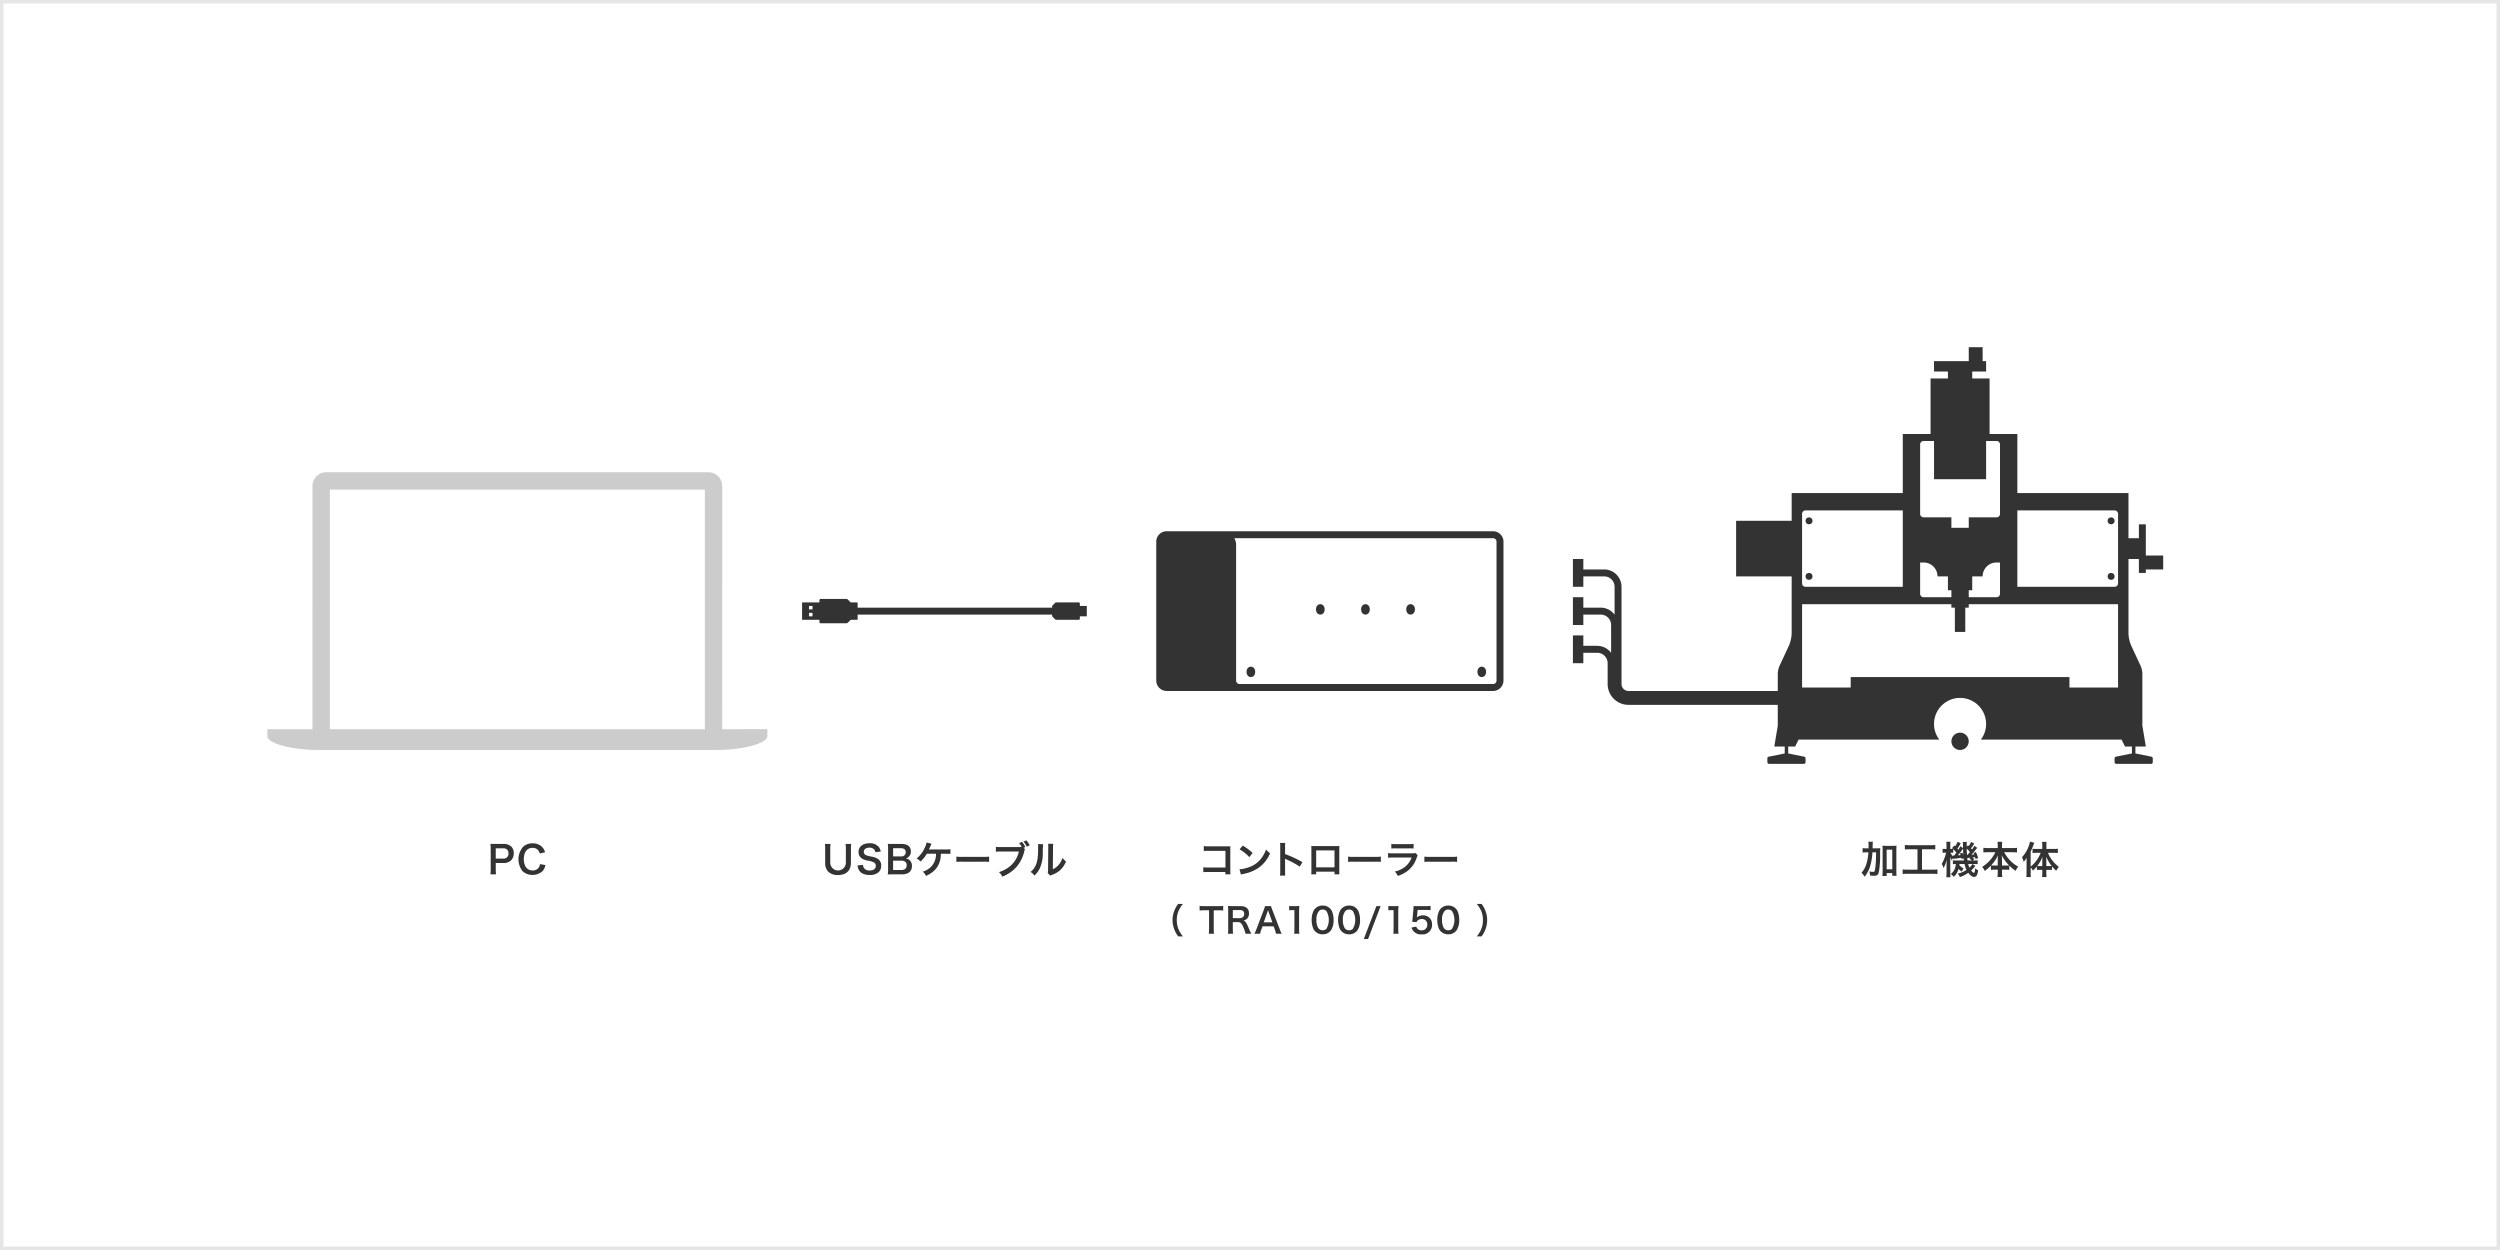 <svg id="レイヤー_1" data-name="レイヤー 1" xmlns="http://www.w3.org/2000/svg" width="720" height="360" viewBox="0 0 720 360">
  <defs>
    <style>
      .cls-1 {
        fill: #ccc;
      }

      .cls-2 {
        fill: #333;
      }

      .cls-3 {
        fill: #e6e6e6;
      }
    </style>
  </defs>
  <path class="cls-1" d="M208,210l.011-70.011a4,4,0,0,0-4-3.989H93.989a4,4,0,0,0-4,3.989L90,210H77v2c0,2.06,6.7,4,15,4H206c8.3,0,15-1.94,15-4v-2Zm-5,0H95V141H203v69Z"/>
  <path class="cls-2" d="M311,174.5v-.7a.3.3,0,0,0-.3-.3h-6.49a.5.5,0,0,0-.353.146l-.71.707a.5.5,0,0,0-.147.355V175H247v-1.3a.2.2,0,0,0-.2-.2h-1.593a.5.5,0,0,1-.353-.146l-.708-.708a.5.5,0,0,0-.353-.146H236.3a.3.3,0,0,0-.3.3v.7h-5v5h5v.7a.3.3,0,0,0,.3.3h7.493a.5.5,0,0,0,.353-.146l.708-.708a.5.5,0,0,1,.353-.146H246.8a.2.2,0,0,0,.2-.2V177h56v.293a.5.5,0,0,0,.146.353l.708.708a.5.5,0,0,0,.353.146H310.7a.3.3,0,0,0,.3-.3v-.7h2v-3Zm-77,3h-1v-1h1Zm0-2h-1v-1h1Z"/>
  <g>
    <ellipse class="cls-2" cx="360.25" cy="193.5" rx="1.25" ry="1.5"/>
    <ellipse class="cls-2" cx="393.25" cy="175.5" rx="1.25" ry="1.5"/>
    <ellipse class="cls-2" cx="380.25" cy="175.5" rx="1.25" ry="1.5"/>
    <ellipse class="cls-2" cx="426.75" cy="193.5" rx="1.25" ry="1.5"/>
    <ellipse class="cls-2" cx="406.25" cy="175.5" rx="1.25" ry="1.5"/>
    <path class="cls-2" d="M430,153H336a3,3,0,0,0-3,3v40a3,3,0,0,0,3,3h94a3,3,0,0,0,3-3V156A3,3,0,0,0,430,153Zm1,43a1,1,0,0,1-1,1H357a1,1,0,0,1-1-1V157a3.961,3.961,0,0,0-.5-2H430a1,1,0,0,1,1,1Z"/>
  </g>
  <g>
    <circle class="cls-2" cx="521" cy="150" r="1"/>
    <circle class="cls-2" cx="521" cy="166" r="1"/>
    <circle class="cls-2" cx="608" cy="150" r="1"/>
    <circle class="cls-2" cx="608" cy="166" r="1"/>
    <path class="cls-2" d="M618,165v-1h5v-4h-5v-9h-2v4h-3V142H581V125h-8V109h-5v-2h4v-3h-1v-4h-4v4H557v3h4v2h-5v16h-8v17H516v8H500v16h16v16.07a9.853,9.853,0,0,1-.72,3.72l-2.85,6.14a6.059,6.059,0,0,0-.43,2.23V199H469a2,2,0,0,1-2-2V169a5.006,5.006,0,0,0-5-5h-6v-3h-3v8h3v-3h6a3,3,0,0,1,3,3v8.031A4.982,4.982,0,0,0,461,175h-5v-3h-3v8h3v-3h5a3,3,0,0,1,3,3v8.031A4.982,4.982,0,0,0,460,186h-4v-3h-3v8h3v-3h4a3,3,0,0,1,3,3v6a6.006,6.006,0,0,0,6,6h43v6l-1,6h3v2l-4.6.92a.5.5,0,0,0-.4.49v1.09a.5.5,0,0,0,.5.5h10a.5.5,0,0,0,.5-.5v-1.09a.5.5,0,0,0-.4-.49L515,217v-2h2l1-2h40.52a7.355,7.355,0,0,1-1.52-4.5,7.5,7.5,0,0,1,15,0,7.355,7.355,0,0,1-1.52,4.5H611l1,2h2v2l-4.6.92a.5.5,0,0,0-.4.49v1.09a.5.5,0,0,0,.5.5h10a.5.5,0,0,0,.5-.5v-1.09a.5.5,0,0,0-.4-.49L615,217v-2h3l-1-6V194.16a6.059,6.059,0,0,0-.43-2.23l-2.85-6.14a9.853,9.853,0,0,1-.72-3.72V161h3v4Zm-65-37a1,1,0,0,1,1-1h3v11h15V127h3a1,1,0,0,1,1,1v20a1,1,0,0,1-1,1h-8v3h-5v-3h-8a1,1,0,0,1-1-1Zm23,34v9a1,1,0,0,1-1,1h-8v-2h1v-4h3a4,4,0,0,1,4-4Zm-23,0h1a4,4,0,0,1,4,4h3v4h1v2h-8a1,1,0,0,1-1-1Zm-34-14a1,1,0,0,1,1-1h28v22H520a1,1,0,0,1-1-1Zm91,50H596v-3H533v3H519V174h43v1h1v7h3v-7h1v-1h43Zm0-30a1,1,0,0,1-1,1H581V147h28a1,1,0,0,1,1,1Z"/>
    <circle class="cls-2" cx="564.5" cy="213.5" r="2.5"/>
  </g>
  <g>
    <path class="cls-2" d="M141.234,251.813a8.915,8.915,0,0,0,.088-1.42v-5.952a9.964,9.964,0,0,0-.088-1.42c.473.023.815.034,1.4.034h2.3a3.128,3.128,0,0,1,2.343.781,2.567,2.567,0,0,1,.682,1.893,2.824,2.824,0,0,1-.737,2.023,3.117,3.117,0,0,1-2.343.793h-2.1v1.837a8.987,8.987,0,0,0,.088,1.431Zm3.642-4.534a1.384,1.384,0,0,0,1.562-1.507,1.479,1.479,0,0,0-.363-1.055,1.5,1.5,0,0,0-1.2-.4h-2.1v2.959Z"/>
    <path class="cls-2" d="M157.086,249.139a4.2,4.2,0,0,1-.736,1.65,4.338,4.338,0,0,1-5.831.143,5.561,5.561,0,0,1,.087-7.008,3.825,3.825,0,0,1,2.75-1.045,3.888,3.888,0,0,1,2.113.528,3.394,3.394,0,0,1,1.167,1.2,3.968,3.968,0,0,1,.341.848l-1.53.352a2.292,2.292,0,0,0-.473-.946,1.991,1.991,0,0,0-1.606-.681c-1.562,0-2.509,1.22-2.509,3.244s.969,3.267,2.509,3.267a2.1,2.1,0,0,0,1.782-.813,2.258,2.258,0,0,0,.364-1.013Z"/>
  </g>
  <g>
    <path class="cls-2" d="M245.156,243.055a8.863,8.863,0,0,0-.089,1.5v3.906c0,2.277-1.352,3.553-3.751,3.553a3.789,3.789,0,0,1-2.838-1.033,3.549,3.549,0,0,1-.826-2.532v-3.882a8.935,8.935,0,0,0-.088-1.508h1.64a8.646,8.646,0,0,0-.088,1.508v3.882a2.244,2.244,0,1,0,4.488-.01v-3.872a8.971,8.971,0,0,0-.087-1.508Z"/>
    <path class="cls-2" d="M248.554,249.084a1.577,1.577,0,0,0,.308.968,1.95,1.95,0,0,0,1.606.649c1.1,0,1.761-.5,1.761-1.32a1.117,1.117,0,0,0-.55-1.012,6.951,6.951,0,0,0-1.915-.539,3.875,3.875,0,0,1-1.661-.672,2.163,2.163,0,0,1-.847-1.781c0-1.529,1.232-2.52,3.124-2.52a3.239,3.239,0,0,1,2.739,1.112,2.944,2.944,0,0,1,.539,1.275l-1.573.188a1.42,1.42,0,0,0-.329-.782,1.743,1.743,0,0,0-1.376-.528c-.957,0-1.606.483-1.606,1.2a1.045,1.045,0,0,0,.748,1,9.328,9.328,0,0,0,1.551.4,4.818,4.818,0,0,1,1.793.671,2.17,2.17,0,0,1,.913,1.891,2.56,2.56,0,0,1-.692,1.871,3.647,3.647,0,0,1-2.63.836,4.429,4.429,0,0,1-2.311-.572,2.594,2.594,0,0,1-.967-1.254,3.784,3.784,0,0,1-.209-.913Z"/>
    <path class="cls-2" d="M257.079,251.813c-.639,0-.957.01-1.408.033a7.874,7.874,0,0,0,.1-1.487v-5.972a10.671,10.671,0,0,0-.088-1.354c.462.022.638.022,1.386.022h2.6c1.705,0,2.663.77,2.663,2.145a1.971,1.971,0,0,1-.616,1.552,1.861,1.861,0,0,1-.869.461,2.015,2.015,0,0,1,1.111.507,2.174,2.174,0,0,1,.682,1.682c0,1.541-1.024,2.411-2.85,2.411Zm2.432-5.171a1.167,1.167,0,0,0,1.331-1.2,1.125,1.125,0,0,0-.286-.814,1.565,1.565,0,0,0-1.057-.341h-2.277v2.355Zm-2.289,3.926h2.365c.979,0,1.529-.483,1.529-1.375a1.194,1.194,0,0,0-.351-.957,1.8,1.8,0,0,0-1.2-.373h-2.343Z"/>
    <path class="cls-2" d="M270.974,245.883c-.011.109-.011.109-.022.285a6.565,6.565,0,0,1-1.419,4.07,7.561,7.561,0,0,1-2.861,2.014,3.268,3.268,0,0,0-.913-1.21,6.185,6.185,0,0,0,2.233-1.265,5.1,5.1,0,0,0,1.573-3.894h-2.639a9.092,9.092,0,0,1-1.826,2.232,3.459,3.459,0,0,0-1.123-.869,8.159,8.159,0,0,0,2.321-3.025,5.633,5.633,0,0,0,.551-1.573l1.429.34c-.088.177-.088.177-.418.948-.088.2-.2.439-.33.714.32-.011.32-.011,4.808-.011a8.831,8.831,0,0,0,1.387-.066v1.353a4.072,4.072,0,0,0-.671-.032c-.144,0-.386,0-.727-.011Z"/>
    <path class="cls-2" d="M275.438,246.7a10.709,10.709,0,0,0,1.783.077h5.863a10.694,10.694,0,0,0,1.783-.077v1.53a12.084,12.084,0,0,0-1.794-.055h-5.842a12.076,12.076,0,0,0-1.793.055Z"/>
    <path class="cls-2" d="M295.2,244.563a1.637,1.637,0,0,0-.186.494,10.334,10.334,0,0,1-2.256,4.61,10.723,10.723,0,0,1-4.092,2.806,4.041,4.041,0,0,0-.969-1.31,8.972,8.972,0,0,0,2.41-1.122,7.626,7.626,0,0,0,3.334-4.8H288.2a8.719,8.719,0,0,0-1.386.067V243.88a7.761,7.761,0,0,0,1.409.077h5.049a6.347,6.347,0,0,0,.968-.055,5.994,5.994,0,0,0-.737-1.089l.837-.352a6.3,6.3,0,0,1,.957,1.5l-.5.221Zm.518-.727a7.2,7.2,0,0,0-.936-1.463l.815-.352a6.246,6.246,0,0,1,.957,1.43Z"/>
    <path class="cls-2" d="M300.432,243.154a23.084,23.084,0,0,0-.111,2.464,10.312,10.312,0,0,1-.89,4.523,7.031,7.031,0,0,1-1.519,2.035,3.923,3.923,0,0,0-1.111-1.069,4.522,4.522,0,0,0,1.134-1.264c.792-1.265,1.044-2.685,1.044-5.765a5.656,5.656,0,0,0-.043-1Zm2.915-.133a5.891,5.891,0,0,0-.076,1.045l-.056,6.261a4.414,4.414,0,0,0,1.683-1.255,5.373,5.373,0,0,0,1.079-2.012,4.611,4.611,0,0,0,1.034,1.034,6.838,6.838,0,0,1-1.749,2.563,7.271,7.271,0,0,1-2.344,1.32,4.518,4.518,0,0,0-.473.2l-.7-.748a5.006,5.006,0,0,0,.1-1.167l.055-6.2v-.33a4.766,4.766,0,0,0-.044-.727Z"/>
  </g>
  <g>
    <path class="cls-2" d="M347.9,251.141a11.984,11.984,0,0,0-1.354.045v-1.42a7.072,7.072,0,0,0,1.375.077h5.006v-4.8H348.1a10.594,10.594,0,0,0-1.409.055v-1.431a7.492,7.492,0,0,0,1.419.077h5.292c.573,0,.573,0,.957-.021a6.649,6.649,0,0,0-.033.912v6.041a7.242,7.242,0,0,0,.056,1.133h-1.475v-.672Z"/>
    <path class="cls-2" d="M356.979,250.359a10.457,10.457,0,0,0,3.257-.813,7.362,7.362,0,0,0,3.267-2.695,9.175,9.175,0,0,0,1.122-2.2,4.771,4.771,0,0,0,1.167,1.079,9.656,9.656,0,0,1-3.488,4.312,11.887,11.887,0,0,1-4.192,1.65,3.806,3.806,0,0,0-.725.188Zm.935-6.832a15.6,15.6,0,0,1,2.839,2.124l-.946,1.2A11.558,11.558,0,0,0,357,244.617Z"/>
    <path class="cls-2" d="M368.64,252.176a7.431,7.431,0,0,0,.066-1.233v-7.052a7.047,7.047,0,0,0-.066-1.121h1.507a7.529,7.529,0,0,0-.043,1.154v2.047a32.348,32.348,0,0,1,4.994,2.32l-.77,1.3a26.1,26.1,0,0,0-3.894-2.1,3.75,3.75,0,0,1-.374-.186,5.854,5.854,0,0,1,.044.748v2.9a12.165,12.165,0,0,0,.043,1.222Z"/>
    <path class="cls-2" d="M379.056,251.042v.771h-1.419a7.368,7.368,0,0,0,.044-.947v-6.3a7.306,7.306,0,0,0-.044-.924c.263.021.5.032.935.032h6.249c.473,0,.671-.011.924-.032-.022.285-.033.506-.033.912v6.293a7.53,7.53,0,0,0,.044.957h-1.419v-.759Zm5.281-6.128h-5.281v4.874h5.281Z"/>
    <path class="cls-2" d="M388.253,246.7a10.687,10.687,0,0,0,1.782.077H395.9a10.716,10.716,0,0,0,1.784-.077v1.53a12.1,12.1,0,0,0-1.794-.055h-5.842a12.059,12.059,0,0,0-1.793.055Z"/>
    <path class="cls-2" d="M408.3,246.366a5.1,5.1,0,0,0-.308.694,7.77,7.77,0,0,1-2.552,3.717,9.766,9.766,0,0,1-2.882,1.5A3.832,3.832,0,0,0,401.7,251a7.153,7.153,0,0,0,3.059-1.452,5.727,5.727,0,0,0,1.77-2.574h-5.357a11.237,11.237,0,0,0-1.408.054v-1.342a7.786,7.786,0,0,0,1.43.078h5.237a4.8,4.8,0,0,0,1.243-.1Zm-7.6-3.333a6.2,6.2,0,0,0,1.287.076h3.839a6.21,6.21,0,0,0,1.288-.076v1.354a8.282,8.282,0,0,0-1.265-.056h-3.884a8.282,8.282,0,0,0-1.265.056Z"/>
    <path class="cls-2" d="M410.22,246.7a10.687,10.687,0,0,0,1.782.077h5.863a10.694,10.694,0,0,0,1.783-.077v1.53a12.084,12.084,0,0,0-1.794-.055h-5.841a12.059,12.059,0,0,0-1.793.055Z"/>
  </g>
  <g>
    <path class="cls-2" d="M339.316,269.689a8.027,8.027,0,0,1-1.089-1.968,7.354,7.354,0,0,1-.53-2.759,7.072,7.072,0,0,1,.51-2.669,8.053,8.053,0,0,1,1.1-1.969h1.4a7.791,7.791,0,0,0-1.268,1.989,6.54,6.54,0,0,0-.521,2.649,6.755,6.755,0,0,0,.53,2.738,7.683,7.683,0,0,0,1.27,1.989Z"/>
    <path class="cls-2" d="M349.559,267.621a8.175,8.175,0,0,0,.08,1.3h-1.51a8.377,8.377,0,0,0,.08-1.3v-5.457H346.86a10.113,10.113,0,0,0-1.369.069V260.9a10.235,10.235,0,0,0,1.359.069h3.958a10.8,10.8,0,0,0,1.469-.069v1.338a10.705,10.705,0,0,0-1.469-.069h-1.249Z"/>
    <path class="cls-2" d="M358.718,268.92a8.243,8.243,0,0,0-.52-1.6c-.54-1.379-.889-1.748-1.659-1.748H355.05v2.038a7.706,7.706,0,0,0,.08,1.31h-1.489a7.93,7.93,0,0,0,.08-1.3v-5.388a9.025,9.025,0,0,0-.08-1.3c.419.02.729.03,1.279.03h2.4c1.52,0,2.389.76,2.389,2.079a2.053,2.053,0,0,1-.51,1.489,2.107,2.107,0,0,1-1.109.579c.63.2.819.481,1.808,2.819.081.18.331.72.47.99Zm-1.659-4.488a1.343,1.343,0,0,0,.949-.36,1.186,1.186,0,0,0,.32-.879c0-.72-.41-1.089-1.229-1.089H355.05v2.328Z"/>
    <path class="cls-2" d="M367.486,268.92a6.724,6.724,0,0,0-.279-1.05l-.4-1.089h-3.2l-.4,1.089a4.987,4.987,0,0,0-.3,1.05h-1.638a11.153,11.153,0,0,0,.529-1.18l2.2-5.766a5.869,5.869,0,0,0,.319-1.01h1.74a6.492,6.492,0,0,0,.339,1.01l2.219,5.766a10.494,10.494,0,0,0,.51,1.18Zm-2.108-6.246c-.04-.111-.07-.231-.18-.561-.16.47-.16.47-.19.561l-1.039,2.957h2.478Z"/>
    <path class="cls-2" d="M372.709,268.92a8.306,8.306,0,0,0,.079-1.3v-5.508h-.479a8.678,8.678,0,0,0-1.03.061V260.9a5.564,5.564,0,0,0,1,.06h.919a7.273,7.273,0,0,0,1.02-.05,15.05,15.05,0,0,0-.08,1.649v5.058a8.377,8.377,0,0,0,.08,1.3Z"/>
    <path class="cls-2" d="M378.81,268.27a2.79,2.79,0,0,1-.66-1.009,6.691,6.691,0,0,1-.39-2.3,5.884,5.884,0,0,1,.61-2.769,2.841,2.841,0,0,1,2.548-1.388,2.9,2.9,0,0,1,2.109.808,2.819,2.819,0,0,1,.66,1.01,6.741,6.741,0,0,1,.389,2.318,5.247,5.247,0,0,1-.739,2.959,2.837,2.837,0,0,1-2.429,1.18A2.876,2.876,0,0,1,378.81,268.27ZM382,267.5a5.05,5.05,0,0,0,0-5.127,1.449,1.449,0,0,0-1.09-.42,1.344,1.344,0,0,0-1.119.51,3.735,3.735,0,0,0-.66,2.43,4.5,4.5,0,0,0,.51,2.378A1.591,1.591,0,0,0,382,267.5Z"/>
    <path class="cls-2" d="M386.43,268.27a2.774,2.774,0,0,1-.659-1.009,6.668,6.668,0,0,1-.391-2.3,5.884,5.884,0,0,1,.61-2.769,2.841,2.841,0,0,1,2.548-1.388,2.9,2.9,0,0,1,2.109.808,2.819,2.819,0,0,1,.66,1.01,6.741,6.741,0,0,1,.39,2.318,5.246,5.246,0,0,1-.74,2.959,2.837,2.837,0,0,1-2.429,1.18A2.876,2.876,0,0,1,386.43,268.27Zm3.188-.77a5.05,5.05,0,0,0,0-5.127,1.447,1.447,0,0,0-1.09-.42,1.344,1.344,0,0,0-1.119.51,3.735,3.735,0,0,0-.66,2.43,4.5,4.5,0,0,0,.51,2.378,1.464,1.464,0,0,0,1.279.649A1.448,1.448,0,0,0,389.618,267.5Z"/>
    <path class="cls-2" d="M397.618,260.964l-3.608,9.465h-1.23l3.618-9.465Z"/>
    <path class="cls-2" d="M401.27,268.92a8.43,8.43,0,0,0,.079-1.3v-5.508h-.48a8.674,8.674,0,0,0-1.029.061V260.9a5.551,5.551,0,0,0,1,.06h.919a7.248,7.248,0,0,0,1.019-.05,15.3,15.3,0,0,0-.08,1.649v5.058a8.5,8.5,0,0,0,.08,1.3Z"/>
    <path class="cls-2" d="M407.89,266.852a1.371,1.371,0,0,0,.3.579,1.517,1.517,0,0,0,1.23.509,1.55,1.55,0,0,0,1.639-1.649,1.491,1.491,0,0,0-1.569-1.609,1.755,1.755,0,0,0-1.239.46,1.122,1.122,0,0,0-.3.45l-1.25-.12c.1-.71.111-.76.13-1.04l.231-2.479c.009-.18.029-.519.04-1.019.3.02.529.03,1.059.03h2.458a7.721,7.721,0,0,0,1.39-.079v1.259a9.591,9.591,0,0,0-1.38-.081h-2.349l-.159,1.75c-.011.08-.03.219-.06.419a2.462,2.462,0,0,1,1.709-.609,2.568,2.568,0,0,1,1.949.749,2.459,2.459,0,0,1,.71,1.879,2.718,2.718,0,0,1-3.009,2.849,2.783,2.783,0,0,1-2.908-1.959Z"/>
    <path class="cls-2" d="M414.99,268.27a2.787,2.787,0,0,1-.659-1.009,6.668,6.668,0,0,1-.391-2.3,5.883,5.883,0,0,1,.611-2.769,2.839,2.839,0,0,1,2.548-1.388,2.907,2.907,0,0,1,2.109.808,2.816,2.816,0,0,1,.659,1.01,6.718,6.718,0,0,1,.391,2.318,5.254,5.254,0,0,1-.74,2.959,2.837,2.837,0,0,1-2.429,1.18A2.879,2.879,0,0,1,414.99,268.27Zm3.189-.77a5.05,5.05,0,0,0,0-5.127,1.451,1.451,0,0,0-1.09-.42,1.343,1.343,0,0,0-1.119.51,3.73,3.73,0,0,0-.66,2.43,4.506,4.506,0,0,0,.509,2.378,1.467,1.467,0,0,0,1.28.649A1.449,1.449,0,0,0,418.179,267.5Z"/>
    <path class="cls-2" d="M425.281,269.689a7.71,7.71,0,0,0,1.27-1.989,6.738,6.738,0,0,0,.529-2.738,6.49,6.49,0,0,0-.51-2.649,8.209,8.209,0,0,0-1.279-1.989H426.7a8,8,0,0,1,1.09,1.969,7.072,7.072,0,0,1,.51,2.669,7.486,7.486,0,0,1-.521,2.759,8.3,8.3,0,0,1-1.089,1.968Z"/>
  </g>
  <g>
    <path class="cls-2" d="M540.3,244.32a11.721,11.721,0,0,0,1.232-.045,13.871,13.871,0,0,0-.054,1.794,28.882,28.882,0,0,1-.331,4.9c-.2.969-.517,1.254-1.419,1.254a10.746,10.746,0,0,1-1.155-.076,3.779,3.779,0,0,0-.2-1.178,6.906,6.906,0,0,0,1.078.133c.308,0,.407-.078.506-.441a15.335,15.335,0,0,0,.286-2.607c.044-.968.044-.968.067-2.575h-1.057a16.611,16.611,0,0,1-.562,3.653,9.147,9.147,0,0,1-1.682,3.366,4.895,4.895,0,0,0-.9-1.122,7.048,7.048,0,0,0,1.463-2.739,13.738,13.738,0,0,0,.518-3.158h-.55a7.693,7.693,0,0,0-1.111.066v-1.287a7.941,7.941,0,0,0,1.21.066h.5c.011-.319.011-.341.011-.924a5.749,5.749,0,0,0-.066-.979H539.4a3.9,3.9,0,0,0-.065.726c0,.209,0,.209-.033,1.177Zm3.058,7.965h-1.232a10.209,10.209,0,0,0,.066-1.265v-6.315a8.738,8.738,0,0,0-.054-1.155,6.588,6.588,0,0,0,.99.055h2.09a6.35,6.35,0,0,0,.99-.055,8.718,8.718,0,0,0-.055,1.155v6.3a9.215,9.215,0,0,0,.066,1.22h-1.243v-.781h-1.618Zm0-1.935h1.618v-5.645h-1.618Z"/>
    <path class="cls-2" d="M550.014,244.584a12.54,12.54,0,0,0-1.419.066v-1.3a11.683,11.683,0,0,0,1.429.066h5.919a12.12,12.12,0,0,0,1.419-.066v1.3a12.749,12.749,0,0,0-1.408-.066h-2.42v5.887h2.948a11.387,11.387,0,0,0,1.5-.078v1.332a11.315,11.315,0,0,0-1.5-.079h-7.018a12.125,12.125,0,0,0-1.5.079v-1.332a11.51,11.51,0,0,0,1.518.078h2.751v-5.887Z"/>
    <path class="cls-2" d="M568.582,242.956a10.22,10.22,0,0,1-.935,1.353c.132.143.154.176.3.341.232-.319.33-.484.682-1.056l.8.584c-.232.285-.232.285-.771.989a10.68,10.68,0,0,1-.88.99c.33-.022.451-.032.792-.065a2.791,2.791,0,0,0-.2-.43l.693-.253a9.189,9.189,0,0,1,.65,1.728l-.771.253c-.054-.243-.077-.32-.121-.529-.22.034-.483.067-.8.1a2.962,2.962,0,0,1,.573.451l-.418.4h.241a5.6,5.6,0,0,0,1.155-.066V248.9a9.146,9.146,0,0,0-1.155-.066h-.374l.848.539a8.763,8.763,0,0,1-1.2,1.32c.32.441.605.683.77.683.2,0,.3-.308.407-1.331a2.708,2.708,0,0,0,.836.6,3.82,3.82,0,0,1-.45,1.551.761.761,0,0,1-.716.352c-.55,0-1.056-.363-1.683-1.188a8.6,8.6,0,0,1-2.41,1.233,3.136,3.136,0,0,0-.627-.98,7.417,7.417,0,0,0,2.531-1.089,6.777,6.777,0,0,1-.561-1.695h-1.463a3.161,3.161,0,0,1-.033.353,3.828,3.828,0,0,0,1.221.924,3.034,3.034,0,0,0-.3.484c-.154.275-.154.275-.232.419a3.694,3.694,0,0,1-.913-.772,4.993,4.993,0,0,1-1.363,2.289,4.214,4.214,0,0,0-.881-.792,3.7,3.7,0,0,0,1.431-2.905c-.407.012-.606.023-.825.045v-1.111a6.21,6.21,0,0,0,.9.044H565.6c-.044-.32-.055-.408-.077-.617l-.616.221c-.022-.187-.033-.254-.044-.375-.286.045-.473.078-.77.121-.847.111-1.419.188-1.573.221l-.044-.342a3.947,3.947,0,0,0-.32.771,5.733,5.733,0,0,1-.516-1.013c.021.309.044.957.044,1.343v3.169a9.745,9.745,0,0,0,.054,1.352h-1.2a10.524,10.524,0,0,0,.066-1.352v-1.938c0-.494.022-.89.088-1.814a10.546,10.546,0,0,1-.957,2.465,3.426,3.426,0,0,0-.528-1.211,8.548,8.548,0,0,0,.825-1.749,13.731,13.731,0,0,0,.451-1.486h-.264a7.031,7.031,0,0,0-.748.044v-1.177a3.046,3.046,0,0,0,.748.055h.375v-.913a7.824,7.824,0,0,0-.056-1.155h1.189a9.03,9.03,0,0,0-.044,1.144v.924h.2c.23,0,.429-.011.56-.021-.077-.079-.121-.111-.242-.221l.639-.759.242.232a5.31,5.31,0,0,0,.7-1.31l.9.45a10.757,10.757,0,0,1-.958,1.541c.111.132.155.188.265.341a4.972,4.972,0,0,0,.571-1.034l.782.528v-.516a7.031,7.031,0,0,0-.077-1.255h1.21a2.706,2.706,0,0,0-.066.737c0,.033,0,.176.011.352v.341l.342-.472c.131.12.209.2.241.23a5,5,0,0,0,.672-1.2Zm-6.051,2.662a4.537,4.537,0,0,0-.627-.044h-.154a3.708,3.708,0,0,0,.672,1.078l-.033-.242a.932.932,0,0,0,.165.012h.2c.374-.43.5-.584.692-.848a7.551,7.551,0,0,0-.913-1.023Zm2.63-.044a5.232,5.232,0,0,1,.286.727c-.066-.924-.088-1.431-.088-1.926-.132.188-.165.242-.242.352a12.843,12.843,0,0,1-1.255,1.617,7.268,7.268,0,0,0,.8-.088c-.077-.176-.1-.242-.2-.461Zm1.265-1.166c.012,1,.012,1,.055,1.782h.154a8.764,8.764,0,0,0,.7-.792A6.024,6.024,0,0,0,566.426,244.408Zm1.1,2.608c-.1.01-.165.021-.209.021a3.306,3.306,0,0,1-.473.055c-.011,0-.121.012-.275.023.022.252.034.285.088.693h1.233a2.01,2.01,0,0,0-.694-.474Zm-.682,1.814a4.294,4.294,0,0,0,.352,1.035,2.928,2.928,0,0,0,.836-1.035Z"/>
    <path class="cls-2" d="M572.521,245.442a12.846,12.846,0,0,0-1.31.066v-1.342a9.535,9.535,0,0,0,1.31.077h2.827v-.781a6.824,6.824,0,0,0-.067-1.023h1.375a5.588,5.588,0,0,0-.076,1.012v.792h2.982a9.041,9.041,0,0,0,1.331-.077v1.342a13.313,13.313,0,0,0-1.331-.066h-2.355a10.882,10.882,0,0,0,1.65,2.31,9.444,9.444,0,0,0,2.4,1.85,4.492,4.492,0,0,0-.748,1.2,12.2,12.2,0,0,1-1.848-1.529v1.254a7.827,7.827,0,0,0-1.1-.066h-.979v.748a10.106,10.106,0,0,0,.076,1.364h-1.385a10.315,10.315,0,0,0,.077-1.364v-.748h-.869a7.725,7.725,0,0,0-1.1.066v-1.244a10.523,10.523,0,0,1-1.782,1.541,3.792,3.792,0,0,0-.748-1.155,10.35,10.35,0,0,0,3.829-4.225Zm2.827,2.1a10.771,10.771,0,0,1,.088-1.231,10.932,10.932,0,0,1-2,2.915,6.947,6.947,0,0,0,.978.044h.936Zm2.3,1.728a6.891,6.891,0,0,0,.969-.044,11.927,11.927,0,0,1-2.135-2.915,8.751,8.751,0,0,1,.1,1.221v1.738Z"/>
    <path class="cls-2" d="M584.829,251.316a9.949,9.949,0,0,0,.055,1.278h-1.3a10.769,10.769,0,0,0,.065-1.287V248.27c0-.583,0-.759.023-1.244a6.056,6.056,0,0,1-.859,1.177,6.4,6.4,0,0,0-.483-1.33,9.214,9.214,0,0,0,2.31-4.5l1.221.33a23.874,23.874,0,0,1-1.034,2.574v4.313a9.417,9.417,0,0,0,2.894-3.983h-1.178a9.989,9.989,0,0,0-1.166.067v-1.233c.341.034.77.055,1.2.055h1.607v-1a6.26,6.26,0,0,0-.078-1.034h1.31a7.83,7.83,0,0,0-.066,1.045v.99h2.035a10.271,10.271,0,0,0,1.265-.066v1.244a10.725,10.725,0,0,0-1.232-.067H589.8a9.549,9.549,0,0,0,1.287,2.211,8.74,8.74,0,0,0,1.87,1.838,5.46,5.46,0,0,0-.759,1.133,10.808,10.808,0,0,1-1.232-1.276v1.046a5.33,5.33,0,0,0-.8-.045h-.825v.881a8.323,8.323,0,0,0,.077,1.2h-1.31a8.8,8.8,0,0,0,.078-1.2v-.881h-.771a5.3,5.3,0,0,0-.781.045v-1.036a7.915,7.915,0,0,1-1.154,1.2,4.3,4.3,0,0,0-.65-.9Zm3.356-3.222c0-.573,0-.8.021-1.321a9.719,9.719,0,0,1-1.474,2.629,6.331,6.331,0,0,0,.726.034h.727Zm1.958,1.342a6.949,6.949,0,0,0,.737-.034,11.97,11.97,0,0,1-1.563-2.662c.023.616.023.881.023,1.321v1.375Z"/>
  </g>
  <path class="cls-3" d="M719,1V359H1V1H719m1-1H0V360H720V0Z"/>
</svg>
